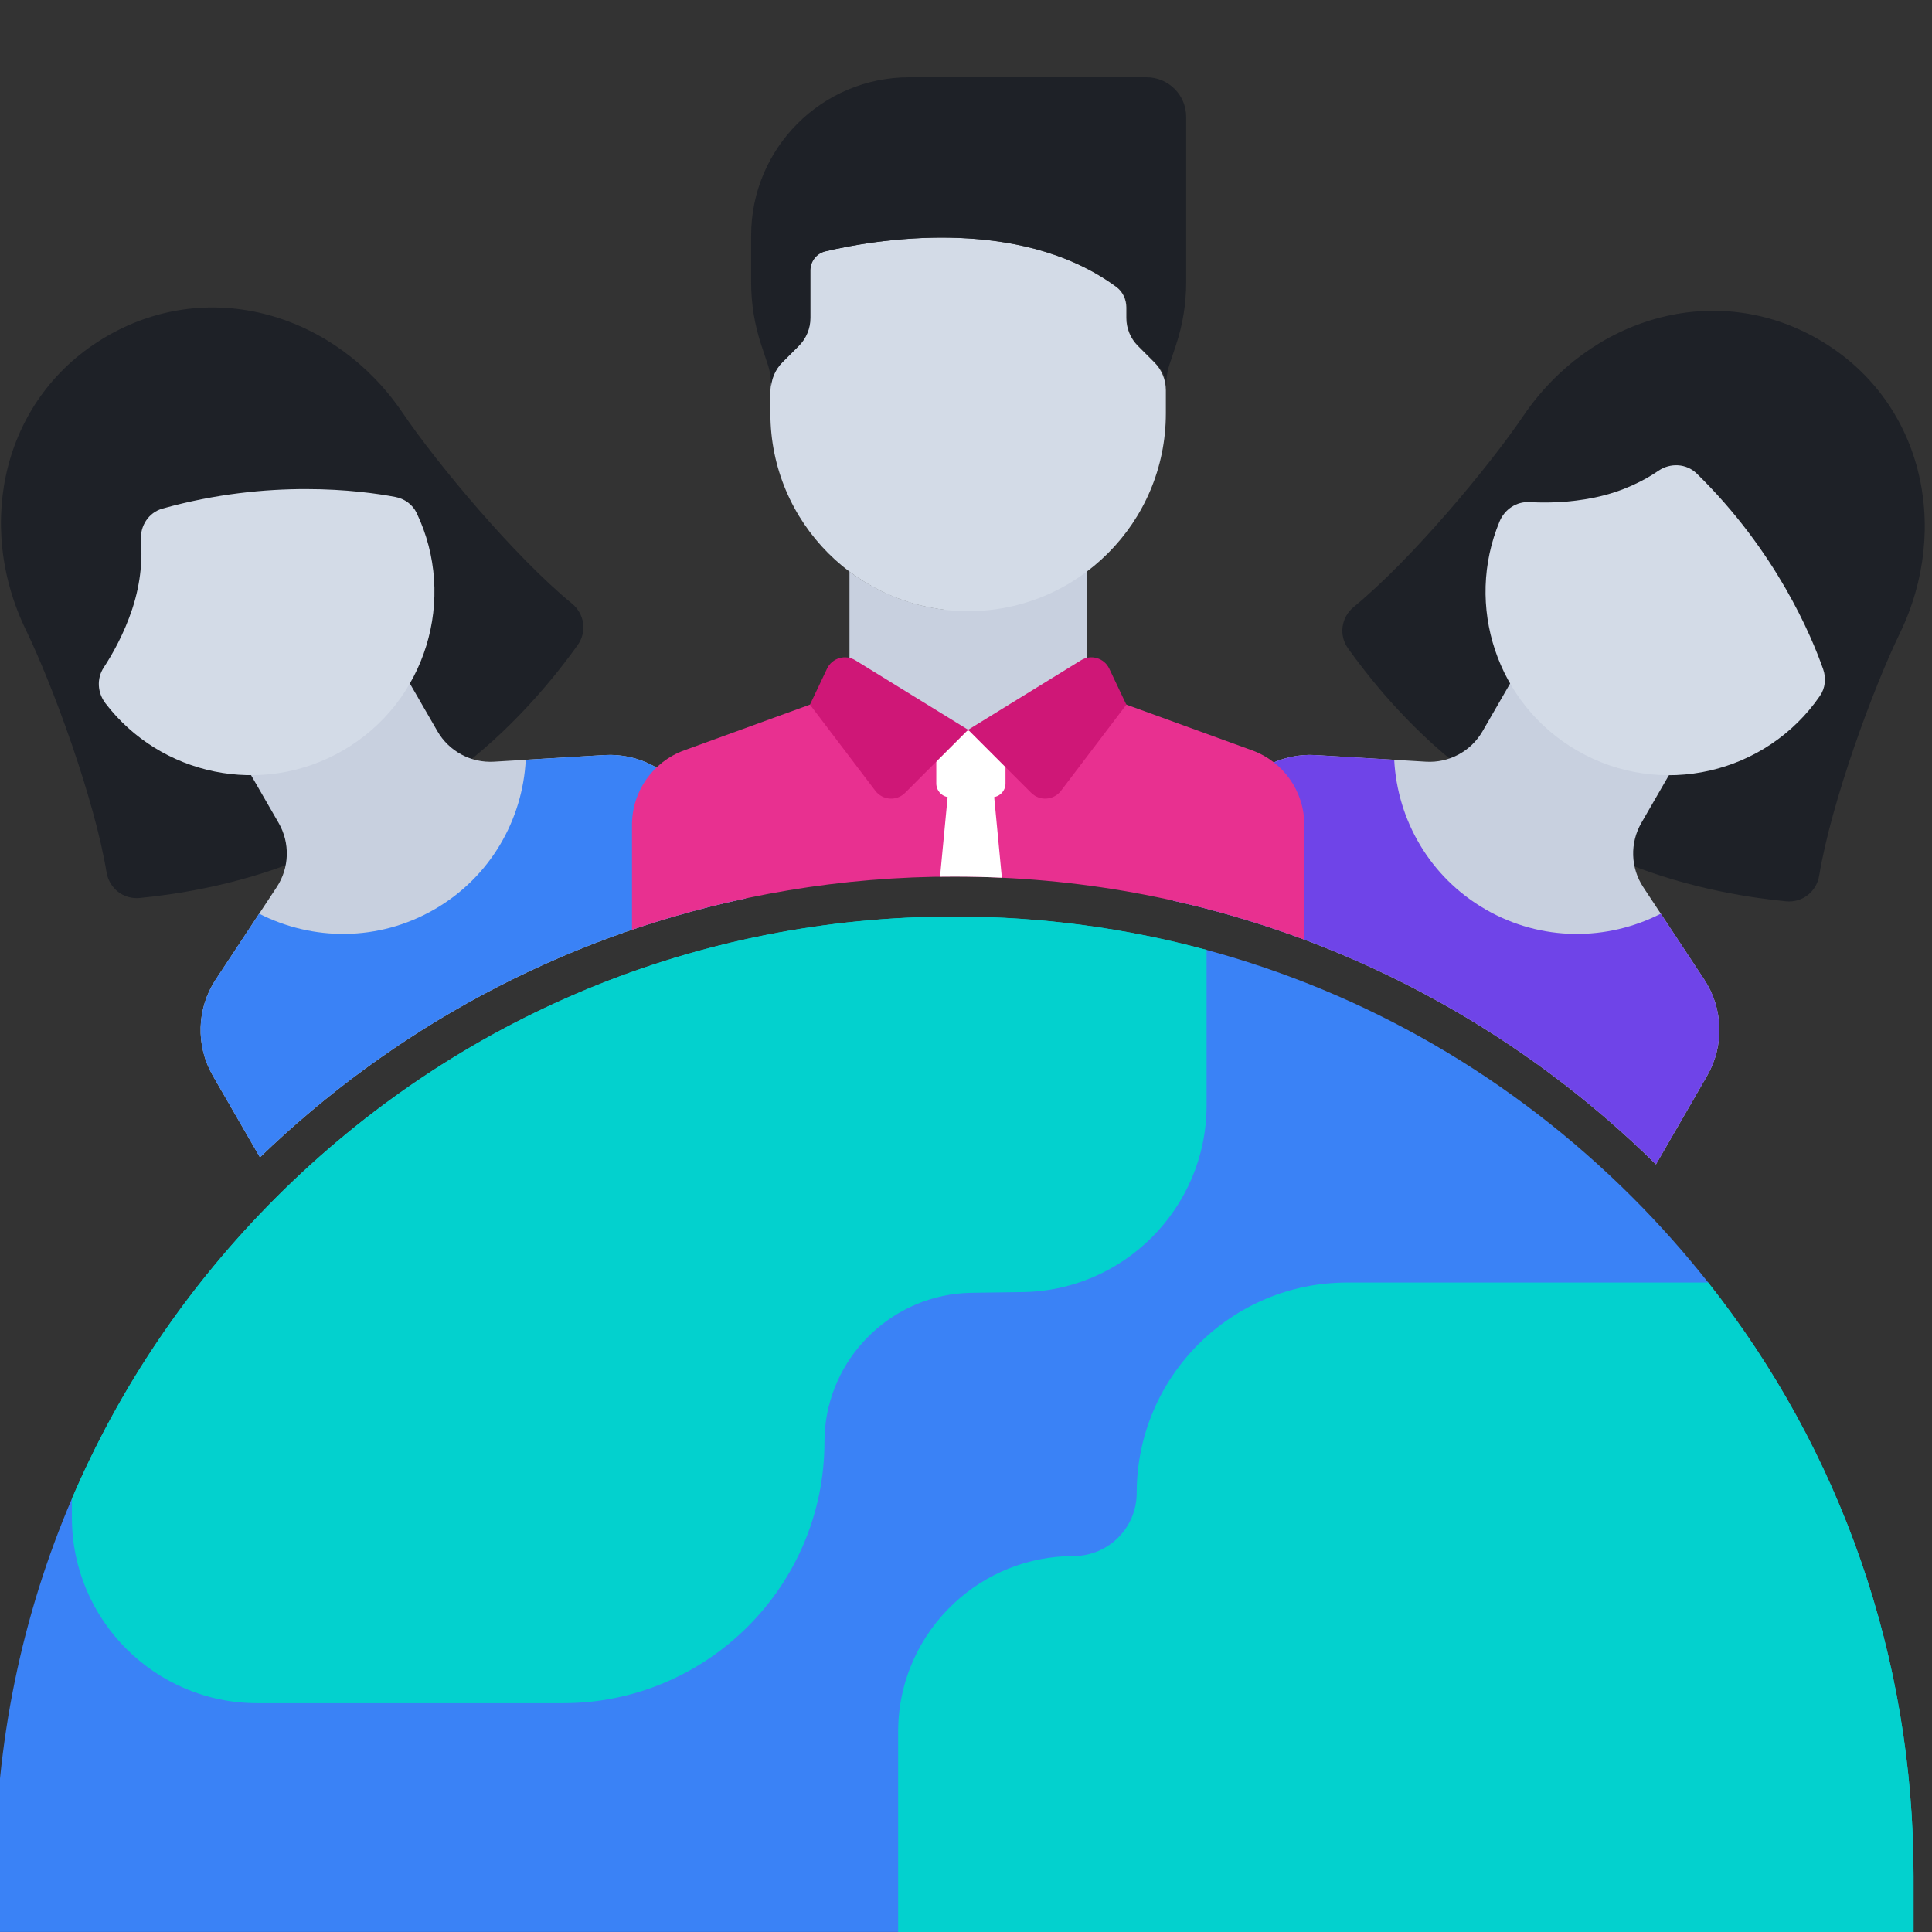 <svg width="282" height="282" viewBox="0 0 282 282" fill="none" xmlns="http://www.w3.org/2000/svg">
<rect x="0" y="0" width="282" height="282" fill="#333333" stroke="none"/>
<g clip-path="url(#clip0_7948_22677)">
<path d="M265.535 127.803C267.284 117.149 273.347 100.6 277.302 92.445C284.827 76.925 280.612 58.298 265.434 49.536C250.257 40.773 232.018 46.436 222.341 60.713C217.255 68.215 205.955 81.741 197.603 88.582C195.762 90.091 195.374 92.702 196.776 94.659C199.388 98.305 205.118 105.8 213.508 112.276L237.063 125.875C246.825 129.876 256.235 131.119 260.685 131.557C263.082 131.793 265.149 130.151 265.535 127.803Z" fill="#1E2127"/>
<path d="M239.857 129.495L248.75 142.964C251.543 147.194 251.707 152.639 249.172 157.029L241.709 169.956C222.609 151.118 198.338 137.51 171.218 131.455L179.632 116.88C182.167 112.49 186.964 109.909 192.023 110.213L208.135 111.18C211.508 111.383 214.706 109.662 216.396 106.735L223.088 95.144L246.268 108.528L239.576 120.118C237.886 123.044 237.994 126.675 239.857 129.495Z" fill="#C8D0DF"/>
<path d="M230.219 109.564C218.434 102.759 213.781 88.346 218.882 76.112C219.621 74.339 221.348 73.18 223.265 73.288C225.562 73.418 229.02 73.397 232.77 72.618C236.945 71.75 240.059 70.091 242.072 68.714C243.804 67.529 246.147 67.645 247.65 69.112C259.249 80.435 264.424 92.858 266.116 97.687C266.57 98.984 266.429 100.428 265.652 101.561C257.82 112.964 242.403 116.598 230.219 109.564Z" fill="#D3DBE7"/>
<path d="M242.417 133.366L248.752 142.961C251.545 147.191 251.709 152.636 249.174 157.027L241.709 169.957C222.609 151.119 198.338 137.511 171.218 131.456L179.634 116.877C182.169 112.488 186.966 109.907 192.026 110.211L203.504 110.899C203.951 119.661 208.673 128.027 216.836 132.74C225 137.453 234.605 137.359 242.417 133.366Z" fill="#6F44E8"/>
<path d="M83.482 88.095C75.13 81.254 63.83 67.728 58.744 60.225C49.066 45.948 30.827 40.286 15.65 49.048C0.473 57.811 -3.742 76.438 3.783 91.957C7.737 100.112 13.801 116.662 15.55 127.315C15.936 129.664 18.003 131.305 20.399 131.07C24.862 130.63 34.218 129.416 44.022 125.388L67.576 111.789C75.922 105.335 81.704 97.807 84.308 94.172C85.71 92.214 85.323 89.603 83.482 88.095Z" fill="#1E2127"/>
<path d="M72.109 111.178L88.22 110.211C93.28 109.907 98.077 112.488 100.612 116.878L108.843 131.134C81.63 136.916 57.224 150.287 37.943 168.927L31.072 157.026C28.538 152.636 28.701 147.192 31.494 142.962L40.387 129.493C42.249 126.672 42.358 123.043 40.668 120.116L33.976 108.525L57.157 95.142L63.848 106.732C65.537 109.659 68.736 111.381 72.109 111.178Z" fill="#C8D0DF"/>
<path d="M50.027 109.558C38.242 116.363 23.433 113.186 15.389 102.651C14.224 101.124 14.083 99.049 15.135 97.443C16.396 95.519 18.107 92.513 19.307 88.876C20.643 84.826 20.763 81.3 20.577 78.869C20.417 76.776 21.689 74.805 23.711 74.237C39.316 69.853 52.663 71.583 57.691 72.533C59.041 72.788 60.221 73.632 60.813 74.871C66.772 87.355 62.212 102.524 50.027 109.558Z" fill="#D3DBE7"/>
<path d="M76.74 110.897L88.218 110.208C93.278 109.904 98.075 112.485 100.61 116.875L108.842 131.135C81.63 136.916 57.223 150.287 37.942 168.927L31.07 157.023C28.535 152.634 28.699 147.188 31.492 142.959L37.827 133.363C45.639 137.356 55.244 137.45 63.408 132.737C71.572 128.024 76.292 119.658 76.74 110.897Z" fill="#3A82F6"/>
<path d="M158.63 100.748L182.779 109.53C187.341 111.189 190.378 115.525 190.378 120.38V137.145C174.482 131.2 157.27 127.95 139.299 127.95C122.836 127.95 107.009 130.678 92.247 135.707V120.38C92.247 115.525 95.284 111.189 99.847 109.53L123.995 100.748L141.313 106.521L158.63 100.748Z" fill="#E83090"/>
<path d="M137.211 127.966L138.692 112.411H144.74L146.235 128.114C143.937 128.006 141.625 127.952 139.301 127.952C138.603 127.952 137.906 127.957 137.211 127.966Z" fill="white"/>
<path d="M144.746 116.377H138.685C137.569 116.377 136.664 115.473 136.664 114.357V106.639H146.766V114.357C146.767 115.473 145.862 116.377 144.746 116.377Z" fill="white"/>
<path fill-rule="evenodd" clip-rule="evenodd" d="M123.992 83.415C127.94 86.378 132.674 88.353 137.824 88.975C135.481 86.535 133.56 83.688 132.181 80.549H158.629V106.525H123.992V83.415Z" fill="#C8D0DF"/>
<path d="M141.313 106.52L132.108 115.726C130.87 116.963 128.826 116.823 127.768 115.43L118.223 102.853L120.72 97.592C121.457 96.04 123.378 95.471 124.841 96.372L141.313 106.52Z" fill="#CF1777"/>
<path d="M141.315 106.52L150.52 115.726C151.757 116.963 153.802 116.823 154.86 115.43L164.404 102.853L161.908 97.592C161.171 96.04 159.25 95.471 157.787 96.372L141.315 106.52Z" fill="#CF1777"/>
<path d="M141.311 89.208C125.371 89.208 112.449 76.286 112.449 60.346V56.964C112.449 55.433 113.057 53.965 114.14 52.882L116.53 50.491C117.613 49.409 118.221 47.941 118.221 46.409V39.491C118.221 38.154 119.119 36.993 120.419 36.686C127.245 35.074 148.487 31.255 162.943 41.886C163.881 42.577 164.4 43.711 164.4 44.876V46.409C164.4 47.94 165.008 49.408 166.091 50.491L168.482 52.882C169.564 53.965 170.172 55.433 170.172 56.964V60.346C170.173 76.286 157.251 89.208 141.311 89.208Z" fill="#D3DBE7"/>
<path d="M173.135 41.23V17.052C173.135 13.864 170.55 11.279 167.362 11.279H141.386H132.728C119.976 11.279 109.638 21.617 109.638 34.369V41.23C109.638 44.332 110.138 47.414 111.119 50.357L112.08 53.239C112.374 54.122 112.524 55.047 112.524 55.977V56.91C112.538 55.399 113.145 53.953 114.214 52.882L116.605 50.492C117.688 49.409 118.296 47.941 118.296 46.41V39.491C118.296 38.154 119.193 36.993 120.494 36.686C124.259 35.797 132.408 34.236 141.386 34.799C148.686 35.257 156.534 37.119 163.017 41.887C163.956 42.577 164.475 43.711 164.475 44.876V46.41C164.475 47.941 165.083 49.409 166.166 50.492L168.557 52.882C169.639 53.965 170.248 55.067 170.248 56.598V55.977C170.248 55.047 170.398 54.122 170.692 53.239L171.653 50.357C172.635 47.414 173.135 44.332 173.135 41.23Z" fill="#1E2127"/>
<path fill-rule="evenodd" clip-rule="evenodd" d="M139.596 133.788L139.596 133.785C152.103 133.811 164.356 135.471 176.116 138.654V161.346C176.116 176.353 163.924 188.566 148.925 188.6L141.785 188.7C141.046 188.71 140.316 188.758 139.596 188.841V188.843C128.796 190.094 120.341 199.36 120.341 210.447C120.341 231.486 103.225 248.601 82.187 248.601H37.569C22.64 248.601 10.494 236.455 10.494 221.527V218.752C17.425 202.539 27.457 187.635 40.3 174.792C66.744 148.349 101.903 133.785 139.3 133.785C139.349 133.785 139.398 133.786 139.447 133.786C139.497 133.787 139.546 133.788 139.596 133.788Z" fill="#03D1CE"/>
<path fill-rule="evenodd" clip-rule="evenodd" d="M249.333 187.203C268.761 211.79 279.307 241.981 279.307 273.796V281.999H139.3V282.001H131.096V252.74C131.096 245.335 134.258 238.657 139.299 233.976L139.299 233.974C143.873 229.728 149.991 227.125 156.709 227.125C161.785 227.125 165.915 222.995 165.915 217.919C165.915 200.982 179.694 187.203 196.631 187.203H249.333Z" fill="#03D1CE"/>
<path fill-rule="evenodd" clip-rule="evenodd" d="M238.3 174.79C242.247 178.737 245.924 182.883 249.333 187.197L139.3 275.416V275.416L131.096 281.993H-0.708V273.79C-0.708 254.556 3.154 235.917 10.494 218.748L139.299 156.458L139.3 156.457L176.115 138.653C199.414 144.961 220.772 157.262 238.3 174.79Z" fill="#3A82F6"/>
<path fill-rule="evenodd" clip-rule="evenodd" d="M139.596 133.788L139.596 133.785C152.103 133.811 164.356 135.471 176.116 138.654V161.346C176.116 176.353 163.924 188.566 148.925 188.6L141.785 188.7C141.046 188.71 140.316 188.758 139.596 188.841V188.843C128.796 190.094 120.341 199.36 120.341 210.447C120.341 231.486 103.225 248.601 82.187 248.601H37.569C22.64 248.601 10.494 236.455 10.494 221.527V218.752C17.425 202.539 27.457 187.635 40.3 174.792C66.744 148.349 101.903 133.785 139.3 133.785C139.349 133.785 139.398 133.786 139.447 133.786C139.497 133.787 139.546 133.788 139.596 133.788Z" fill="#03D1CE"/>
<path fill-rule="evenodd" clip-rule="evenodd" d="M249.333 187.203C268.761 211.79 279.307 241.981 279.307 273.796V281.999H139.3V282.001H131.096V252.74C131.096 245.335 134.258 238.657 139.299 233.976L139.299 233.974C143.873 229.728 149.991 227.125 156.709 227.125C161.785 227.125 165.915 222.995 165.915 217.919C165.915 200.982 179.694 187.203 196.631 187.203H249.333Z" fill="#03D1CE"/>
</g>
<defs>
<clipPath id="clip0_7948_22677">
<rect width="282" height="282" fill="white"/>
</clipPath>
</defs>
</svg>
